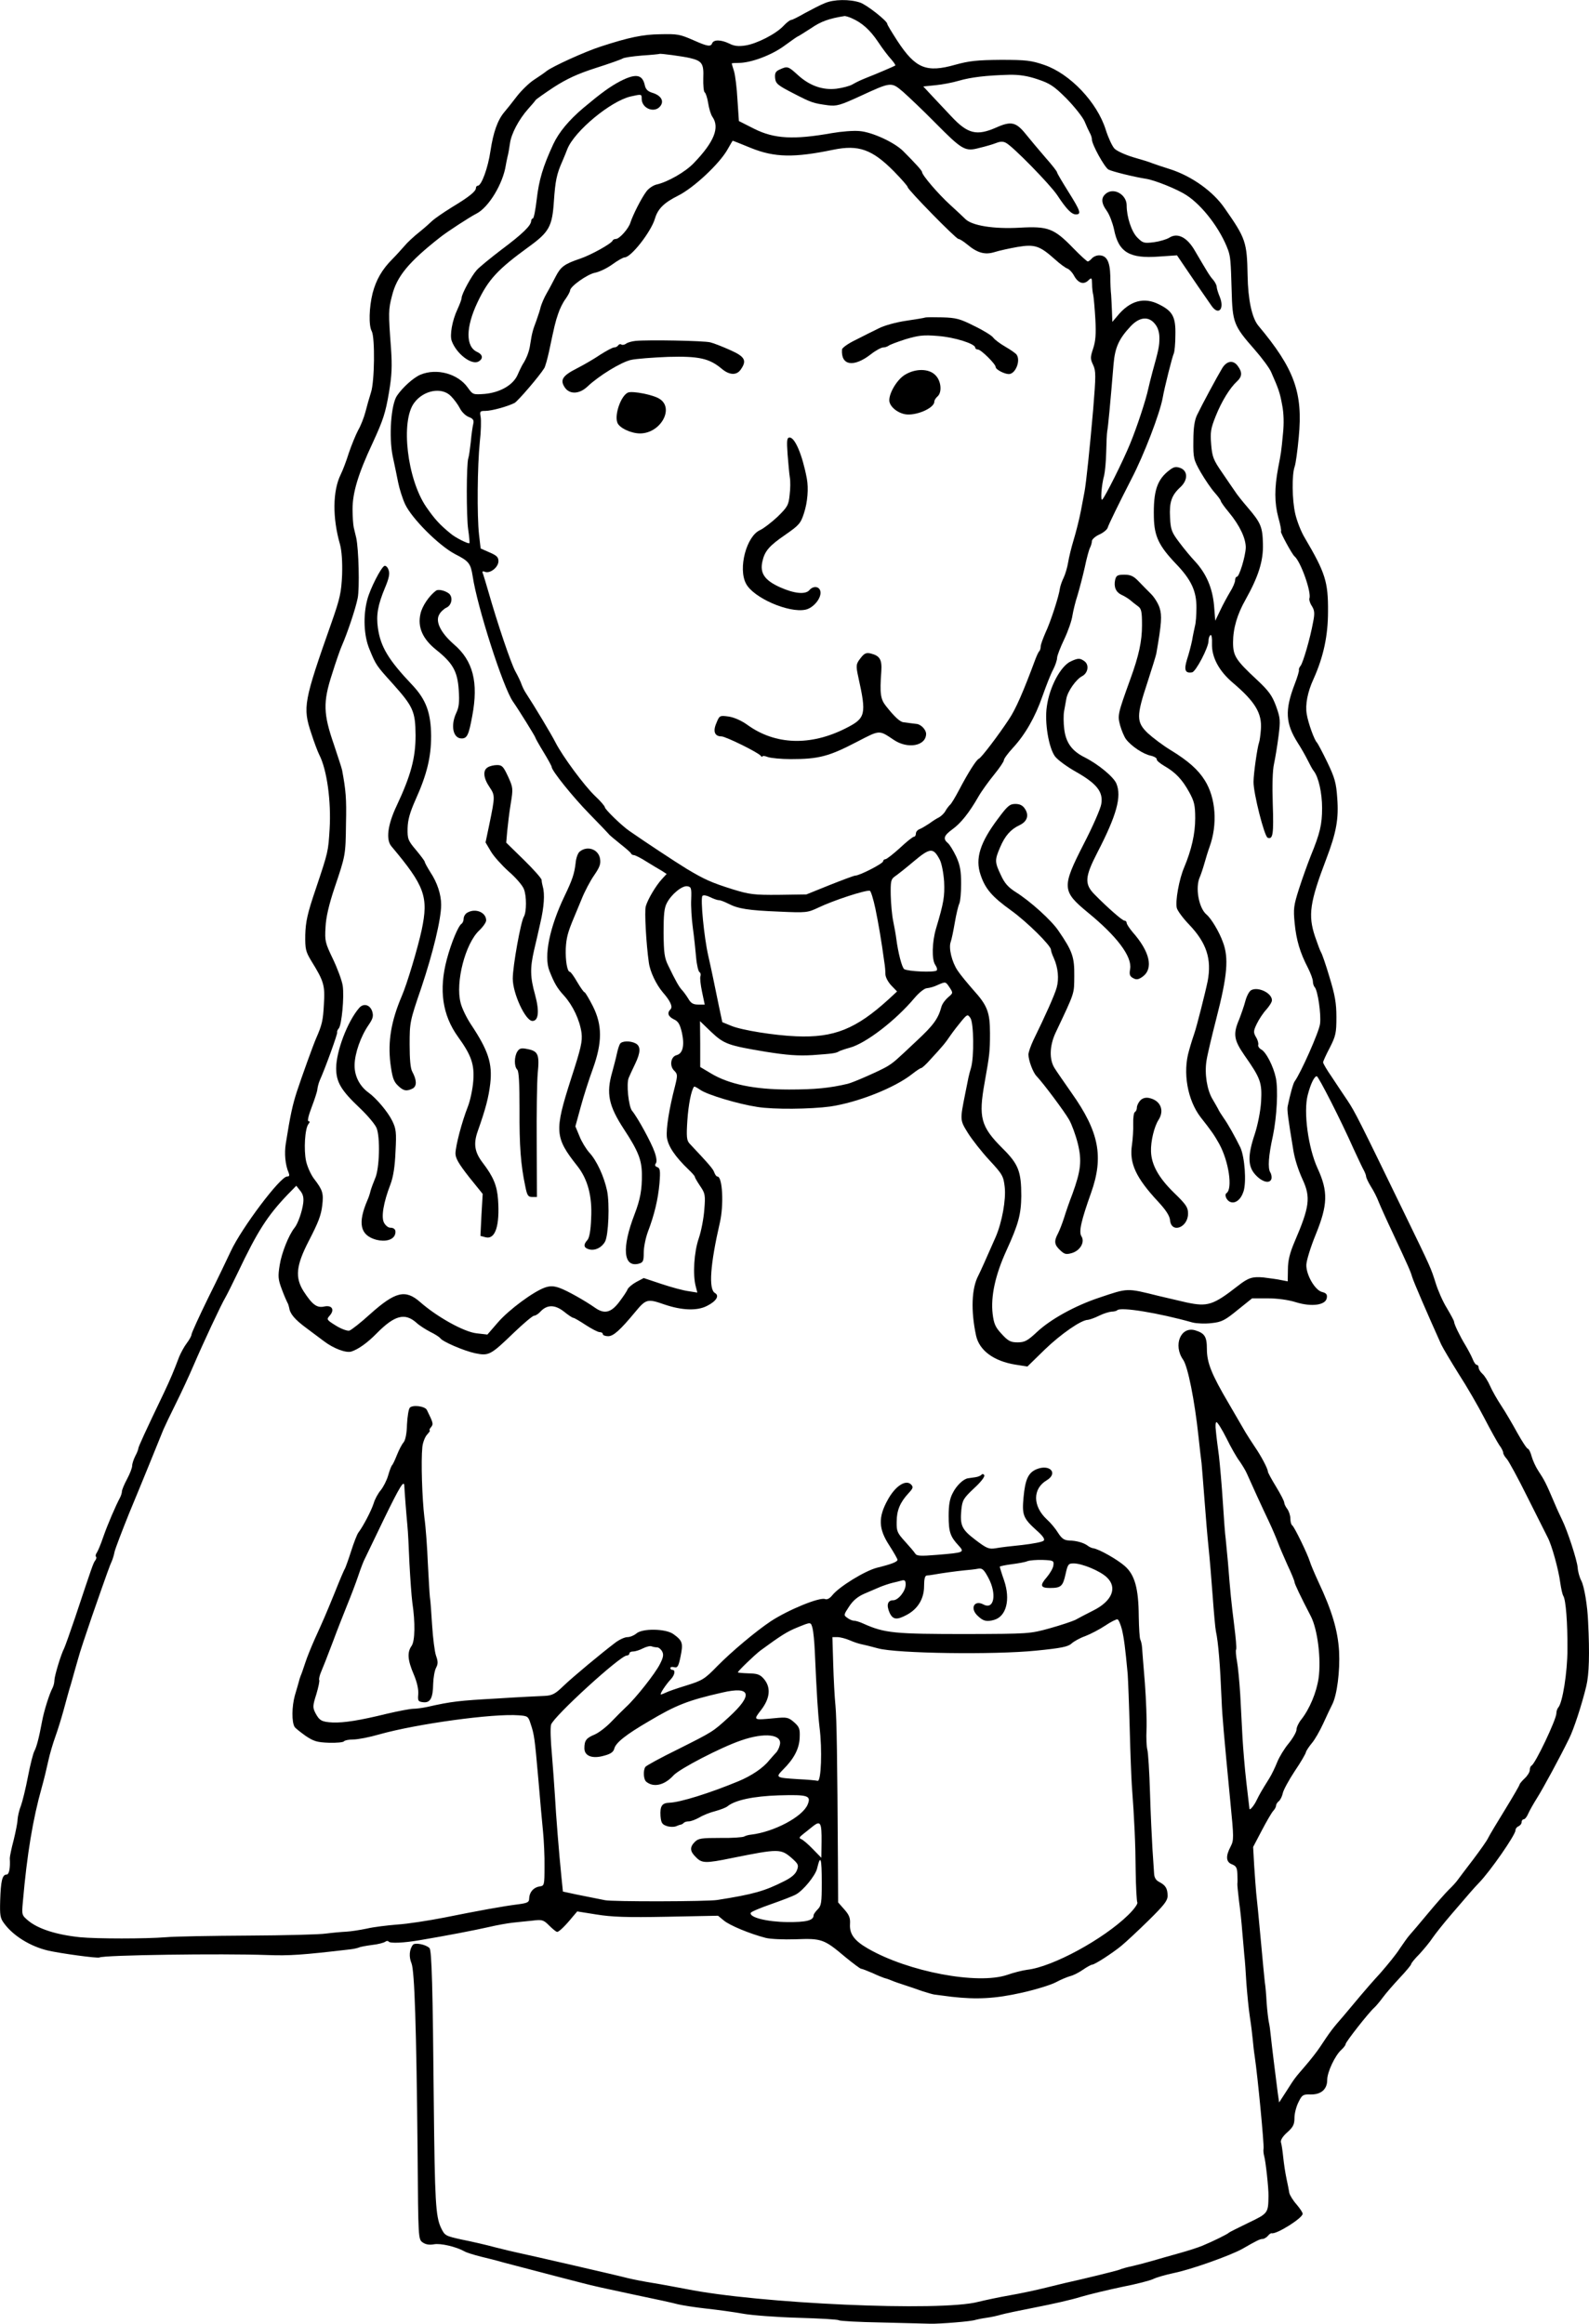 <?xml version="1.0" standalone="no"?>
<!DOCTYPE svg PUBLIC "-//W3C//DTD SVG 20010904//EN"
 "http://www.w3.org/TR/2001/REC-SVG-20010904/DTD/svg10.dtd">
<svg version="1.0" xmlns="http://www.w3.org/2000/svg"
 width="776.521pt" height="1135.122pt" viewBox="0 0 776.521 1135.122"
 preserveAspectRatio="xMidYMid meet">
<g transform="translate(-104.418,1196.732) scale(0.1,-0.1)"
fill="#000000" stroke="none">
<path d="M5075 11952 c-23 -9 -66 -32 -98 -49 -31 -18 -61 -33 -66 -33 -6 0
-23 -13 -38 -29 -37 -40 -132 -88 -187 -96 -32 -5 -54 -3 -77 9 -41 20 -78 21
-85 1 -7 -17 -24 -14 -89 15 -69 30 -78 32 -166 30 -83 -1 -151 -15 -289 -60
-75 -24 -236 -97 -265 -120 -11 -9 -39 -28 -62 -43 -23 -15 -60 -51 -82 -79
-22 -29 -50 -64 -62 -78 -33 -39 -54 -98 -68 -190 -12 -83 -44 -170 -62 -170
-5 0 -9 -5 -9 -11 0 -16 -31 -42 -119 -95 -42 -26 -83 -55 -93 -64 -9 -9 -38
-35 -64 -56 -27 -21 -60 -52 -74 -69 -14 -16 -40 -45 -58 -63 -51 -51 -80
-102 -97 -167 -17 -69 -20 -158 -4 -186 16 -31 14 -246 -4 -299 -8 -25 -20
-67 -27 -95 -7 -27 -23 -68 -36 -90 -12 -23 -32 -72 -45 -110 -12 -39 -30 -86
-40 -106 -39 -79 -41 -211 -3 -342 8 -31 12 -83 10 -147 -4 -87 -10 -115 -51
-232 -137 -388 -142 -416 -100 -542 14 -44 32 -91 39 -105 38 -73 59 -228 51
-363 -7 -111 -6 -109 -67 -291 -42 -123 -50 -162 -52 -226 -1 -70 2 -82 29
-127 62 -100 68 -120 62 -213 -4 -78 -9 -100 -38 -166 -14 -32 -69 -184 -94
-260 -21 -65 -32 -114 -54 -253 -8 -49 -3 -105 14 -144 5 -13 3 -18 -8 -18
-33 0 -222 -251 -275 -365 -15 -32 -64 -135 -110 -227 -45 -92 -82 -173 -82
-180 0 -6 -10 -25 -23 -42 -13 -17 -29 -47 -37 -66 -28 -74 -42 -107 -74 -175
-94 -196 -126 -266 -126 -274 0 -5 -7 -22 -15 -37 -8 -16 -15 -37 -15 -47 0
-10 -11 -39 -25 -65 -14 -26 -25 -53 -25 -60 0 -7 -4 -20 -9 -30 -22 -41 -61
-132 -82 -192 -12 -36 -27 -71 -32 -78 -5 -7 -7 -15 -4 -19 4 -3 2 -11 -3 -18
-10 -12 -16 -31 -99 -280 -24 -71 -48 -138 -53 -149 -16 -30 -48 -137 -48
-157 0 -11 -4 -27 -9 -37 -15 -27 -42 -113 -51 -162 -16 -86 -27 -125 -37
-145 -7 -12 -21 -68 -32 -125 -11 -58 -27 -123 -35 -145 -9 -22 -15 -52 -16
-66 0 -14 -9 -59 -19 -100 -11 -41 -19 -81 -19 -89 3 -48 -3 -80 -16 -80 -21
0 -28 -32 -31 -127 -2 -71 0 -86 19 -111 44 -61 129 -113 214 -133 60 -14 244
-39 252 -34 19 12 597 20 820 12 108 -4 169 0 408 28 18 2 36 7 41 9 5 3 33 8
62 12 30 3 59 11 66 16 6 5 14 5 16 1 6 -10 75 -7 155 7 120 20 271 49 336 64
38 9 89 18 115 21 25 3 69 7 97 10 47 6 54 4 82 -24 17 -17 34 -31 39 -31 9 0
40 30 75 73 l23 27 94 -15 c74 -12 148 -15 344 -11 l250 5 28 -23 c28 -24 127
-65 204 -85 22 -6 88 -9 147 -7 127 5 139 1 242 -86 39 -32 74 -58 78 -58 5 0
30 -10 56 -21 25 -12 51 -22 57 -24 5 -1 21 -6 35 -12 14 -6 43 -16 65 -23 22
-7 60 -20 85 -29 25 -8 52 -16 60 -17 8 -1 47 -6 85 -11 123 -14 214 -9 343
20 67 15 142 38 166 51 24 13 56 26 70 30 14 3 42 17 62 31 20 14 41 25 45 25
13 0 99 56 143 92 22 18 82 74 133 124 75 74 93 96 93 120 0 36 -10 52 -41 68
-16 8 -24 21 -25 41 -1 17 -5 71 -8 120 -3 50 -9 173 -12 275 -3 102 -9 196
-13 210 -4 14 -6 59 -4 100 2 41 -2 143 -8 225 -7 83 -13 162 -14 176 -1 14
-5 30 -8 36 -4 6 -7 58 -8 115 -1 135 -19 202 -68 245 -36 32 -126 83 -154 87
-8 1 -21 7 -28 13 -19 14 -53 24 -90 25 -24 1 -36 9 -54 37 -12 20 -37 50 -55
66 -70 65 -70 150 -1 191 58 35 15 81 -50 54 -40 -17 -55 -50 -63 -137 -8 -86
-2 -102 62 -160 33 -29 44 -45 36 -52 -5 -6 -53 -15 -105 -21 -51 -5 -110 -12
-130 -16 -32 -5 -43 -1 -98 41 -67 51 -76 70 -69 147 5 47 10 56 62 105 33 30
54 57 50 64 -3 6 -9 7 -13 3 -3 -5 -17 -11 -31 -13 -14 -2 -30 -4 -35 -5 -23
-3 -57 -36 -75 -72 -15 -28 -20 -59 -20 -112 0 -78 8 -101 48 -144 31 -34 29
-35 -103 -46 -85 -7 -101 -6 -109 7 -5 8 -28 35 -50 59 -37 41 -41 49 -40 96
0 55 17 95 58 139 23 25 24 30 12 43 -26 25 -77 -8 -114 -76 -47 -85 -45 -141
8 -222 22 -34 40 -66 40 -70 0 -10 -27 -21 -100 -39 -59 -15 -186 -93 -219
-135 -12 -15 -25 -22 -35 -18 -27 10 -179 -52 -266 -109 -73 -49 -190 -147
-261 -219 -61 -63 -73 -70 -150 -94 -46 -14 -92 -30 -101 -35 -10 -5 -21 -9
-24 -9 -8 0 23 47 48 74 20 21 24 46 8 46 -5 0 -10 4 -10 9 0 5 9 7 19 4 16
-4 21 4 31 53 13 64 10 76 -34 108 -37 28 -154 30 -183 3 -11 -9 -30 -17 -43
-17 -13 0 -39 -12 -59 -27 -66 -50 -206 -166 -254 -212 -39 -38 -54 -46 -90
-48 -23 -1 -130 -6 -237 -13 -180 -10 -219 -14 -338 -41 -23 -5 -54 -9 -68 -9
-15 0 -72 -11 -128 -24 -134 -33 -211 -45 -266 -43 -54 3 -65 9 -85 47 -13 26
-13 35 5 91 10 34 17 66 14 70 -2 4 2 23 10 41 12 29 25 61 56 143 31 83 42
109 70 180 18 44 43 109 55 145 12 36 27 75 33 85 5 11 47 98 93 193 77 158
98 193 99 160 1 -24 10 -142 15 -193 3 -27 7 -111 10 -185 4 -74 10 -160 14
-190 15 -100 13 -188 -3 -212 -23 -32 -20 -70 10 -140 16 -37 24 -74 22 -97
-3 -33 0 -36 24 -39 35 -4 48 20 49 91 1 29 7 64 14 77 10 19 10 31 0 59 -7
20 -15 86 -19 146 -4 61 -8 124 -11 140 -2 17 -6 91 -10 165 -3 74 -10 176
-17 225 -11 93 -17 273 -10 343 2 22 13 50 23 61 11 12 17 21 13 21 -3 0 -1 7
6 15 13 16 12 20 -20 85 -9 18 -68 26 -83 11 -6 -6 -12 -43 -14 -82 -1 -45 -8
-78 -17 -88 -8 -9 -22 -36 -32 -61 -10 -25 -20 -47 -24 -50 -3 -3 -12 -25 -19
-50 -7 -25 -24 -57 -36 -72 -13 -15 -29 -44 -35 -65 -12 -37 -52 -113 -75
-143 -6 -8 -22 -49 -35 -90 -13 -41 -27 -79 -30 -85 -4 -5 -26 -57 -49 -115
-47 -115 -55 -133 -99 -230 -16 -36 -37 -87 -46 -115 -9 -27 -19 -57 -23 -65
-3 -8 -7 -20 -8 -26 -2 -6 -10 -37 -20 -69 -15 -54 -16 -130 -1 -154 4 -6 28
-25 53 -43 40 -27 57 -32 115 -34 37 -1 70 2 73 7 4 5 24 9 46 9 22 0 79 11
127 25 181 51 556 103 682 93 42 -3 46 -5 57 -41 18 -53 20 -69 38 -272 8 -99
19 -215 23 -257 4 -42 8 -119 7 -170 0 -91 -1 -93 -25 -96 -29 -5 -49 -28 -50
-59 0 -18 -8 -22 -52 -28 -74 -9 -199 -32 -363 -65 -77 -15 -180 -31 -229 -34
-49 -4 -117 -12 -150 -20 -34 -7 -79 -14 -101 -15 -22 -1 -66 -5 -97 -9 -32
-5 -203 -9 -380 -10 -178 -1 -359 -4 -403 -8 -98 -8 -339 -8 -420 0 -116 12
-205 41 -253 81 -32 27 -32 28 -26 94 20 230 49 404 92 556 11 39 25 97 32
130 7 33 23 87 35 120 12 33 29 89 39 125 10 36 26 97 38 135 11 39 26 93 34
120 7 28 38 120 67 205 78 224 89 253 97 270 4 9 11 30 14 47 4 17 37 103 72
190 58 139 131 319 167 408 7 16 34 73 60 125 26 52 65 136 86 185 48 112 137
302 157 335 8 14 35 68 60 120 96 202 144 277 242 380 l44 45 19 -24 c14 -17
18 -34 15 -60 -5 -41 -26 -102 -43 -122 -28 -35 -63 -123 -72 -181 -9 -56 -8
-70 10 -118 11 -30 24 -59 27 -65 4 -5 7 -17 9 -25 4 -30 26 -57 84 -100 33
-25 72 -54 87 -65 46 -35 107 -58 133 -50 34 11 78 42 124 89 88 89 138 102
195 51 14 -13 44 -32 67 -44 23 -11 44 -25 48 -30 10 -17 115 -62 170 -74 68
-14 76 -10 189 99 48 46 93 84 100 84 7 0 21 9 30 19 33 36 71 36 115 2 21
-17 42 -31 46 -31 5 0 32 -16 61 -35 29 -19 60 -35 68 -35 9 0 16 -4 16 -10 0
-5 12 -10 26 -10 26 0 59 30 132 118 53 64 60 66 143 37 85 -29 160 -32 208
-7 46 23 62 50 39 63 -32 18 -23 140 24 344 20 87 13 225 -12 225 -5 0 -11 9
-15 19 -5 17 -25 40 -122 143 -13 15 -15 33 -10 110 5 77 19 150 33 167 2 2
15 -5 31 -16 35 -24 185 -69 278 -83 79 -13 259 -11 356 2 135 20 315 91 401
159 20 16 40 29 44 29 4 0 25 19 46 43 58 63 71 78 98 118 14 20 38 51 54 70
27 32 29 32 42 14 17 -23 19 -193 3 -245 -11 -37 -12 -44 -28 -125 -26 -130
-26 -129 13 -192 20 -32 67 -92 105 -133 64 -69 69 -78 75 -131 7 -61 -13
-172 -44 -244 -48 -109 -72 -163 -85 -189 -33 -62 -37 -172 -11 -293 16 -73
87 -125 193 -142 l58 -9 85 83 c79 76 178 145 211 145 8 1 32 9 54 20 22 11
49 19 61 20 11 0 24 3 28 7 17 17 201 -13 368 -60 20 -5 62 -7 93 -3 49 5 66
14 127 64 l71 57 76 0 c46 0 100 -7 138 -19 78 -24 146 -14 151 21 3 17 -3 24
-23 29 -34 8 -78 83 -77 132 0 20 21 88 46 149 59 145 61 210 9 323 -46 100
-70 277 -48 359 14 54 32 91 44 91 8 0 118 -215 180 -355 18 -38 38 -82 46
-97 8 -14 15 -31 15 -37 0 -6 10 -28 23 -49 13 -20 31 -55 39 -77 9 -22 39
-89 68 -150 80 -171 87 -188 95 -215 7 -24 74 -179 142 -330 9 -19 48 -84 86
-145 39 -60 95 -157 125 -215 30 -58 63 -117 73 -132 11 -14 19 -31 19 -37 0
-7 8 -20 18 -31 9 -10 55 -94 101 -187 46 -92 91 -181 99 -197 20 -38 53 -158
61 -221 4 -27 10 -56 15 -64 12 -19 21 -130 20 -261 0 -111 -24 -262 -45 -284
-5 -6 -9 -18 -9 -28 0 -30 -104 -249 -122 -256 -4 -2 -8 -12 -8 -21 0 -10 -11
-28 -25 -41 -14 -13 -25 -27 -25 -30 0 -4 -32 -59 -70 -121 -39 -63 -76 -125
-83 -139 -6 -14 -39 -60 -72 -104 -33 -43 -67 -88 -75 -99 -8 -12 -29 -35 -46
-51 -17 -17 -63 -69 -102 -116 -39 -47 -79 -94 -89 -105 -10 -11 -31 -41 -48
-66 -16 -26 -60 -80 -96 -121 -37 -40 -79 -89 -95 -108 -16 -19 -54 -64 -84
-100 -55 -63 -64 -75 -115 -152 -13 -20 -45 -61 -70 -90 -56 -65 -53 -61 -95
-127 l-35 -54 -7 49 c-12 92 -30 239 -34 279 -2 22 -6 51 -9 63 -3 13 -8 56
-11 95 -2 40 -6 86 -9 102 -2 17 -11 111 -20 210 -9 99 -19 200 -22 225 -2 25
-7 86 -10 135 l-5 90 42 80 c23 44 48 87 56 96 8 8 14 20 14 26 0 6 6 16 14
22 7 6 16 24 19 39 3 15 29 63 58 107 30 44 54 86 55 93 1 6 14 26 28 43 15
17 40 61 57 98 16 36 36 77 43 91 24 46 39 164 34 261 -6 102 -35 199 -101
339 -19 41 -38 86 -42 100 -11 36 -76 170 -86 176 -5 3 -9 18 -9 33 0 15 -7
36 -15 47 -8 10 -15 25 -15 31 0 7 -18 42 -40 78 -22 36 -40 69 -40 74 0 13
-31 73 -64 121 -17 25 -37 57 -45 70 -8 14 -45 77 -82 141 -85 144 -107 200
-107 267 0 60 -11 77 -58 91 -70 20 -108 -73 -58 -144 23 -33 56 -197 75 -375
6 -58 13 -116 15 -130 1 -14 8 -92 14 -175 6 -82 15 -188 20 -235 5 -47 14
-153 20 -236 6 -83 13 -161 16 -175 12 -54 21 -168 28 -339 3 -76 11 -165 43
-498 17 -173 17 -184 1 -215 -25 -47 -23 -76 7 -87 20 -8 25 -17 26 -47 1 -21
1 -42 0 -47 -1 -4 3 -42 8 -85 6 -42 13 -110 16 -151 4 -41 8 -93 10 -115 3
-22 7 -83 10 -135 4 -52 11 -126 17 -165 6 -38 12 -88 14 -110 2 -22 6 -60 10
-85 14 -93 46 -427 43 -448 -2 -10 0 -26 3 -37 7 -23 22 -157 21 -195 -1 -84
-2 -85 -98 -131 -49 -24 -92 -45 -95 -48 -6 -7 -77 -42 -130 -64 -19 -8 -71
-25 -115 -37 -44 -12 -102 -29 -130 -37 -27 -8 -70 -19 -95 -25 -25 -5 -54
-13 -65 -18 -15 -6 -175 -45 -270 -66 -5 -1 -46 -11 -90 -22 -44 -11 -123 -28
-175 -37 -52 -9 -122 -24 -155 -32 -183 -49 -1075 -9 -1430 63 -44 8 -116 22
-160 29 -44 7 -100 18 -124 24 -36 10 -484 113 -546 126 -11 2 -56 13 -100 24
-44 12 -118 29 -164 38 -81 18 -83 19 -102 58 -26 56 -30 130 -35 610 -5 562
-10 745 -21 756 -18 18 -71 28 -81 16 -18 -23 -20 -59 -7 -90 15 -37 24 -308
30 -935 3 -410 3 -414 25 -429 14 -10 32 -13 55 -9 31 6 106 -11 148 -34 9 -6
45 -17 80 -26 34 -8 85 -21 112 -29 172 -45 415 -109 445 -115 19 -5 110 -24
202 -44 92 -19 184 -39 205 -45 21 -5 83 -15 138 -21 55 -6 136 -17 180 -25
44 -8 165 -17 269 -20 104 -3 194 -8 199 -12 6 -4 99 -9 207 -11 107 -3 215
-5 240 -6 49 -1 201 11 222 19 7 2 31 7 53 10 22 3 54 10 70 15 17 5 93 21
170 36 77 15 176 37 220 51 44 13 136 35 203 49 68 13 136 31 151 38 15 8 61
21 103 30 84 17 274 85 332 117 73 42 88 49 100 49 7 0 19 7 26 15 6 8 15 14
18 13 23 -7 152 74 152 95 0 7 -14 27 -30 46 -17 19 -32 44 -35 55 -2 12 -8
44 -14 71 -6 28 -13 75 -16 105 -3 30 -8 63 -11 72 -3 10 8 29 31 49 29 26 35
39 35 71 0 21 9 56 20 77 17 35 22 38 59 37 51 -1 81 25 81 71 0 38 38 119 69
147 12 11 21 23 21 28 0 10 112 153 140 178 9 8 28 31 42 50 14 19 51 62 82
95 31 33 56 63 56 67 0 5 18 27 41 50 22 24 51 59 64 79 13 19 54 71 92 115
37 43 79 92 93 108 14 16 32 36 41 45 55 56 179 235 179 257 0 8 7 17 15 20 8
4 15 12 15 20 0 8 5 14 10 14 6 0 16 12 22 27 7 16 27 51 44 78 29 46 111 197
156 289 23 46 62 165 84 256 14 58 17 158 9 315 -3 79 -19 173 -33 200 -9 17
-17 46 -18 65 -3 36 -50 181 -77 235 -8 17 -23 48 -32 70 -49 115 -52 119 -85
170 -11 17 -25 47 -31 68 -5 20 -14 37 -18 37 -5 0 -28 35 -52 78 -23 42 -58
102 -78 132 -20 30 -45 74 -55 97 -10 23 -27 50 -37 59 -11 10 -19 23 -19 31
0 7 -4 13 -9 13 -5 0 -14 12 -20 28 -6 15 -22 45 -35 67 -28 46 -56 104 -56
116 0 4 -16 34 -35 66 -20 32 -44 87 -55 123 -24 75 -20 67 -157 349 -215 443
-237 487 -273 541 -20 30 -56 83 -78 117 -23 33 -42 65 -42 71 0 5 15 38 33
72 29 57 32 72 32 149 0 69 -7 107 -34 196 -18 61 -37 115 -41 120 -4 6 -17
41 -30 79 -34 103 -25 166 55 376 50 131 62 198 54 300 -5 73 -12 98 -49 175
-24 50 -47 92 -50 95 -12 10 -43 95 -50 139 -8 46 4 108 33 171 49 109 71 212
71 330 1 145 -13 189 -113 359 -18 29 -39 83 -47 118 -16 69 -17 192 -3 231 5
13 14 78 20 144 21 217 -21 334 -198 545 -31 38 -50 127 -52 245 -3 163 -9
181 -112 328 -56 82 -160 156 -264 190 -39 12 -79 26 -90 30 -11 5 -53 18 -92
29 -40 12 -82 31 -93 43 -11 12 -30 53 -42 91 -42 135 -175 274 -300 317 -64
22 -89 25 -213 25 -116 -1 -154 -5 -223 -24 -141 -40 -194 -18 -282 116 -27
42 -50 79 -50 84 0 14 -100 93 -133 104 -51 17 -128 16 -172 -3z m132 -74 c50
-22 89 -57 128 -115 21 -32 50 -70 64 -85 13 -15 23 -29 20 -31 -4 -3 -102
-45 -134 -57 -37 -15 -50 -21 -75 -35 -13 -8 -48 -17 -78 -21 -67 -8 -131 14
-189 67 -47 43 -51 44 -88 27 -21 -9 -25 -18 -23 -42 3 -27 12 -35 88 -74 89
-46 97 -49 171 -59 42 -5 59 0 155 44 154 71 153 71 211 22 26 -23 97 -90 156
-150 135 -136 147 -143 218 -124 30 7 67 18 82 24 20 8 34 8 48 0 34 -18 213
-201 249 -254 46 -70 71 -95 92 -95 28 0 22 17 -37 111 -30 48 -55 90 -55 94
0 5 -26 38 -58 74 -31 36 -74 87 -94 112 -48 60 -72 66 -144 34 -97 -43 -141
-32 -222 55 -13 14 -49 52 -80 85 l-56 60 59 6 c33 3 85 13 115 22 59 17 133
26 245 29 50 1 90 -5 140 -22 60 -20 80 -33 141 -94 38 -39 78 -89 88 -111 9
-22 21 -48 26 -57 6 -10 10 -24 10 -31 0 -26 62 -137 81 -148 20 -10 125 -36
183 -45 42 -6 154 -51 198 -80 79 -51 167 -167 204 -269 11 -32 13 -52 17
-195 4 -159 10 -174 112 -290 36 -41 73 -91 81 -110 38 -86 43 -102 54 -162 8
-39 9 -91 4 -138 -9 -94 -9 -92 -24 -170 -18 -97 -18 -168 1 -240 10 -35 16
-67 13 -69 -4 -4 54 -111 66 -121 31 -26 84 -177 73 -206 -2 -7 3 -24 12 -37
13 -21 15 -35 6 -79 -14 -78 -49 -198 -61 -213 -6 -7 -10 -17 -8 -21 1 -5 -8
-36 -21 -69 -49 -128 -45 -192 16 -288 15 -23 36 -60 47 -82 11 -22 24 -47 31
-55 23 -30 40 -107 40 -180 0 -80 -10 -123 -56 -235 -15 -38 -41 -110 -57
-160 -26 -82 -28 -97 -21 -168 8 -82 26 -143 65 -218 13 -26 24 -55 24 -66 0
-10 4 -23 9 -28 15 -17 32 -132 26 -179 -4 -38 -95 -242 -124 -281 -7 -9 -22
-63 -34 -121 -4 -17 1 -56 28 -219 7 -41 23 -92 45 -140 40 -87 34 -133 -40
-305 -23 -54 -32 -91 -32 -133 l-1 -59 -31 6 c-17 4 -56 9 -87 13 -54 5 -74
-1 -124 -40 -123 -96 -149 -104 -253 -82 -42 10 -104 24 -137 32 -157 39 -147
39 -290 -9 -117 -39 -237 -105 -304 -168 -46 -43 -60 -50 -94 -50 -34 0 -46 6
-78 41 -31 33 -38 50 -44 98 -10 86 13 191 68 311 58 127 71 175 72 265 0 120
-14 156 -92 233 -106 106 -118 150 -87 322 24 135 26 150 26 240 0 103 -13
136 -82 212 -28 32 -63 74 -76 94 -28 41 -45 110 -34 140 4 10 13 53 20 94 7
41 17 83 22 93 5 10 9 54 9 97 0 63 -5 91 -24 133 -14 29 -32 59 -41 66 -25
21 -19 37 22 67 41 29 83 82 127 159 16 28 51 76 77 108 26 32 48 64 48 71 0
7 20 34 44 60 60 65 109 150 145 254 17 48 39 105 51 127 11 21 20 48 20 59 0
10 16 51 35 91 19 40 37 92 40 116 4 24 15 69 25 99 9 30 25 91 35 135 9 44
21 88 26 97 5 10 9 24 9 32 0 8 16 23 36 32 20 9 38 24 41 33 4 15 57 123 117
240 60 115 138 318 152 395 8 47 47 202 54 216 4 8 8 49 8 91 2 88 -13 116
-79 149 -74 38 -144 19 -206 -58 l-23 -27 -2 53 c-1 28 -3 64 -4 80 -2 15 -4
56 -4 92 -2 71 -18 100 -55 100 -13 0 -28 -7 -35 -15 -7 -8 -16 -15 -20 -15
-4 0 -36 29 -71 65 -94 97 -123 108 -263 100 -126 -7 -231 10 -264 42 -10 10
-44 42 -76 71 -57 52 -136 144 -136 159 0 7 -37 47 -93 103 -44 43 -151 92
-212 97 -29 3 -90 -2 -136 -10 -186 -33 -281 -28 -379 21 l-75 38 -7 104 c-3
58 -11 121 -17 140 -6 19 -11 36 -11 37 0 2 15 3 34 3 60 0 162 38 225 85 34
25 63 45 65 45 2 0 30 18 63 39 49 34 89 48 165 60 4 0 20 -4 35 -11z m-792
-194 c60 -14 69 -27 66 -98 -1 -35 2 -67 7 -70 5 -3 13 -27 17 -53 4 -26 13
-56 21 -67 36 -52 8 -122 -90 -224 -41 -44 -129 -94 -183 -106 -17 -4 -39 -19
-50 -34 -25 -33 -67 -117 -78 -152 -9 -30 -54 -80 -71 -80 -7 0 -14 -3 -16 -8
-6 -15 -105 -70 -158 -88 -77 -26 -95 -39 -120 -87 -12 -23 -31 -60 -44 -82
-13 -22 -25 -52 -29 -65 -3 -14 -13 -45 -22 -70 -17 -45 -21 -58 -30 -116 -4
-32 -18 -68 -35 -94 -5 -8 -17 -32 -26 -53 -22 -51 -86 -87 -161 -94 -57 -4
-58 -4 -83 31 -48 68 -152 96 -231 63 -34 -14 -88 -63 -115 -103 -29 -43 -40
-199 -21 -294 9 -41 21 -100 27 -130 6 -30 21 -78 34 -106 33 -70 164 -201
243 -243 69 -35 77 -46 87 -108 22 -149 149 -545 197 -613 32 -46 109 -171
109 -175 0 -3 18 -35 40 -71 22 -36 40 -69 40 -73 0 -18 102 -145 183 -228 50
-51 93 -96 96 -100 3 -5 29 -26 56 -48 28 -22 52 -43 53 -47 2 -5 9 -8 14 -8
6 0 34 -14 62 -32 28 -17 62 -38 75 -45 l23 -15 -24 -26 c-29 -32 -68 -97 -78
-132 -7 -23 2 -185 15 -275 6 -45 36 -107 68 -145 37 -42 50 -71 38 -83 -18
-18 -12 -35 16 -49 22 -10 30 -24 40 -67 13 -61 4 -100 -26 -108 -29 -7 -36
-52 -13 -75 18 -18 18 -23 5 -76 -29 -111 -44 -208 -40 -249 5 -44 40 -96 107
-160 16 -15 30 -31 30 -35 0 -4 12 -24 26 -45 24 -35 26 -44 20 -115 -3 -42
-15 -105 -27 -140 -23 -66 -30 -177 -15 -234 l8 -31 -44 7 c-24 3 -83 19 -131
35 l-87 29 -36 -19 c-20 -11 -39 -27 -43 -36 -3 -9 -22 -37 -41 -62 -40 -53
-73 -60 -118 -28 -50 35 -137 84 -174 97 -29 10 -45 10 -70 2 -57 -20 -176
-108 -230 -170 l-52 -60 -53 6 c-62 7 -193 80 -276 153 -72 63 -121 51 -245
-60 -45 -41 -91 -77 -101 -80 -10 -2 -39 8 -66 25 -45 28 -46 30 -30 48 26 29
12 53 -26 45 -36 -8 -58 8 -101 74 -43 68 -37 126 25 246 48 93 60 125 66 174
7 60 2 75 -41 131 -15 20 -32 58 -38 85 -12 55 -6 161 12 182 7 9 7 13 0 13
-7 0 0 29 15 68 14 37 27 76 28 87 1 11 6 31 12 45 27 60 87 226 85 234 -2 4
2 14 8 20 14 18 27 153 19 208 -4 26 -26 85 -48 131 -38 79 -40 88 -36 155 2
48 17 111 43 189 55 163 55 161 57 318 3 122 -1 163 -19 260 -2 11 -21 67 -40
125 -52 150 -54 207 -9 345 19 61 41 124 49 141 25 57 66 178 76 229 10 48 5
241 -7 295 -3 14 -9 36 -12 50 -3 14 -6 54 -6 90 0 80 27 172 99 325 51 111
62 145 79 245 14 83 16 128 10 215 -13 174 -13 190 5 258 23 94 81 164 235
285 34 27 146 100 178 116 60 31 129 146 143 236 1 8 5 26 8 40 4 14 9 43 12
65 6 48 43 118 89 170 19 21 36 41 37 44 2 3 41 31 88 62 64 41 115 65 205 94
66 21 125 42 131 46 6 5 48 11 95 15 46 3 85 7 86 8 3 3 114 -12 148 -20z
m300 -440 c114 -46 210 -48 402 -8 123 25 189 2 296 -106 37 -38 67 -72 67
-77 0 -12 236 -253 248 -253 6 0 25 -12 43 -27 49 -41 86 -52 134 -37 22 7 72
18 112 25 84 14 108 6 183 -61 24 -22 52 -42 61 -45 8 -3 22 -17 30 -31 20
-39 47 -49 70 -28 18 17 19 16 20 -17 0 -19 3 -43 6 -54 2 -11 7 -64 10 -117
4 -74 1 -108 -11 -144 -14 -42 -14 -50 0 -79 14 -30 14 -51 0 -222 -16 -183
-34 -356 -42 -398 -2 -11 -10 -54 -18 -95 -8 -41 -24 -104 -35 -140 -11 -36
-23 -85 -27 -110 -4 -25 -14 -58 -22 -75 -8 -16 -16 -39 -18 -51 -4 -36 -46
-166 -71 -218 -12 -28 -23 -57 -23 -66 0 -9 -3 -20 -7 -24 -4 -3 -12 -21 -19
-39 -59 -159 -96 -244 -129 -293 -52 -79 -135 -188 -147 -193 -12 -4 -53 -69
-96 -151 -19 -36 -39 -70 -46 -75 -6 -6 -16 -19 -22 -30 -6 -11 -20 -24 -30
-30 -11 -5 -33 -19 -49 -31 -17 -11 -38 -24 -47 -27 -10 -4 -18 -13 -18 -22 0
-8 -4 -15 -9 -15 -6 0 -37 -25 -69 -55 -33 -30 -65 -55 -71 -55 -6 0 -11 -5
-11 -10 0 -11 -115 -70 -136 -70 -6 0 -62 -21 -125 -46 l-114 -46 -135 -2
c-121 -1 -144 2 -225 27 -105 33 -138 48 -225 100 -57 35 -204 132 -280 185
-38 26 -120 106 -120 116 0 5 -21 30 -48 55 -54 52 -158 193 -193 261 -19 38
-103 178 -147 245 -7 11 -15 28 -19 39 -3 10 -17 40 -31 65 -22 42 -85 227
-132 391 -10 36 -22 73 -25 83 -6 13 -3 16 9 11 25 -10 66 22 66 52 0 20 -9
28 -44 43 l-43 19 -8 69 c-10 91 -8 336 4 452 6 51 7 106 4 122 -5 27 -3 29
23 29 31 0 110 22 143 39 17 10 122 132 145 170 5 8 15 44 23 80 27 128 31
146 45 186 7 22 23 55 36 72 12 17 22 36 22 41 0 20 85 80 122 87 21 4 59 22
85 41 26 19 53 34 60 34 31 0 129 125 148 190 14 47 44 77 112 111 77 38 204
157 243 227 13 23 24 42 25 42 1 0 41 -16 90 -36z m1974 -860 c14 -17 21 -41
21 -68 0 -40 -4 -58 -34 -166 -8 -30 -17 -66 -20 -80 -12 -57 -56 -190 -89
-270 -36 -88 -122 -259 -136 -273 -10 -10 -4 72 9 118 4 17 9 67 10 113 1 46
3 92 5 103 4 18 15 135 31 328 7 81 26 123 83 184 44 47 89 51 120 11z m-3441
-352 c15 -15 35 -42 44 -60 9 -18 29 -37 44 -42 20 -8 25 -15 21 -33 -3 -12
-9 -51 -12 -87 -4 -36 -9 -72 -12 -80 -10 -28 -10 -285 -1 -348 5 -35 8 -65 6
-68 -5 -5 -69 27 -92 47 -54 44 -78 71 -119 130 -93 136 -126 418 -59 508 46
63 136 79 180 33z m2389 -2265 c9 -18 18 -64 21 -107 3 -71 -1 -100 -40 -230
-19 -65 -21 -149 -4 -175 9 -13 12 -26 7 -29 -16 -10 -140 -4 -158 7 -11 7
-30 80 -39 150 -2 17 -9 56 -15 85 -6 29 -11 86 -12 127 -1 66 1 77 19 90 12
8 54 41 93 74 81 68 96 69 128 8z m-1215 -192 c-2 -33 2 -96 8 -140 6 -44 13
-109 16 -145 3 -36 11 -68 16 -71 6 -4 8 -13 5 -21 -3 -8 1 -43 8 -76 l13 -62
-32 0 c-25 0 -36 7 -49 30 -10 16 -24 35 -31 42 -13 14 -30 43 -66 118 -19 38
-22 63 -23 160 0 89 3 122 16 146 22 43 75 86 100 82 19 -3 21 -9 19 -63z
m900 -46 c15 -73 29 -153 44 -264 3 -16 5 -42 5 -56 0 -15 13 -39 29 -56 l28
-29 -41 -38 c-159 -145 -267 -189 -452 -181 -105 4 -267 30 -317 51 l-44 18
-17 80 c-23 112 -35 171 -52 246 -20 88 -39 280 -28 291 5 5 21 2 37 -6 16 -8
35 -15 43 -15 8 0 28 -8 46 -17 48 -25 98 -33 249 -39 132 -6 139 -5 190 19
75 36 231 87 253 83 5 -2 17 -40 27 -87z m363 -386 c17 -26 17 -27 -7 -47 -14
-12 -29 -32 -33 -46 -16 -59 -38 -90 -122 -168 -102 -96 -109 -103 -143 -124
-31 -19 -164 -78 -193 -85 -88 -21 -161 -28 -287 -28 -170 0 -294 26 -382 79
l-52 31 0 112 -1 112 55 -53 c63 -59 82 -66 269 -97 101 -16 155 -20 225 -16
98 7 116 9 131 19 6 3 29 11 51 17 79 21 225 133 318 244 23 27 49 47 60 47
12 1 35 7 51 15 41 18 40 18 60 -12z m1353 -2202 c21 -43 50 -94 64 -112 13
-19 29 -45 35 -59 21 -48 75 -166 108 -235 18 -38 38 -86 45 -105 7 -19 28
-68 46 -108 19 -40 34 -77 34 -82 0 -9 30 -72 81 -170 32 -64 50 -206 37 -300
-10 -70 -44 -151 -85 -203 -13 -16 -23 -38 -23 -49 0 -11 -17 -41 -38 -67 -21
-25 -46 -66 -56 -91 -10 -25 -27 -61 -39 -80 -40 -64 -46 -75 -62 -107 -12
-26 -35 -53 -35 -41 0 2 -7 59 -15 128 -8 69 -16 168 -19 220 -3 52 -8 147
-11 210 -4 63 -11 136 -16 163 -5 27 -7 53 -4 57 3 5 -2 59 -10 122 -14 113
-18 151 -30 303 -4 44 -9 96 -11 115 -3 19 -9 100 -14 180 -5 80 -14 181 -19
225 -6 44 -13 99 -15 123 -3 23 -2 42 3 42 5 0 27 -35 49 -79z m-846 -620 c-1
-13 -16 -39 -32 -58 -35 -40 -32 -53 15 -53 54 0 63 8 76 66 11 50 14 54 40
54 41 0 130 -37 162 -68 53 -50 26 -116 -66 -162 -34 -17 -74 -38 -88 -46 -15
-7 -71 -26 -125 -41 -97 -27 -104 -27 -404 -28 -356 0 -402 4 -507 51 -17 8
-37 14 -45 14 -8 0 -23 6 -33 14 -19 13 -18 15 9 56 19 29 42 48 74 62 26 11
61 26 77 33 17 7 44 16 60 20 17 4 38 9 48 12 13 3 17 -2 17 -20 0 -32 -36
-77 -61 -77 -27 0 -34 -23 -18 -60 16 -35 35 -38 85 -11 54 29 84 79 84 140 0
34 4 51 13 52 6 0 21 2 32 4 44 8 112 17 151 21 23 2 53 5 67 8 21 4 29 -3 51
-44 42 -78 29 -158 -23 -131 -46 25 -69 -19 -28 -56 26 -25 43 -29 79 -19 60
17 81 99 49 193 -12 34 -21 64 -21 67 0 2 26 8 58 12 31 4 66 10 77 15 11 4
45 7 75 6 52 -2 55 -4 52 -26z m335 -314 c10 -43 16 -88 28 -217 2 -30 7 -152
10 -270 3 -118 8 -240 10 -270 13 -174 18 -291 19 -420 1 -80 5 -150 8 -156 4
-6 -16 -34 -45 -62 -121 -118 -369 -253 -493 -267 -23 -3 -67 -14 -98 -25
-144 -49 -484 15 -681 129 -66 38 -90 71 -87 119 2 30 -4 45 -28 72 l-30 34
-1 200 c-3 505 -6 696 -12 761 -4 39 -9 130 -11 203 l-4 132 24 0 c14 0 41 -7
62 -16 20 -9 46 -17 57 -19 11 -2 47 -11 80 -20 90 -25 567 -32 773 -11 122
12 156 19 173 35 11 10 41 27 67 36 26 10 70 33 97 51 28 19 55 32 60 31 6 -2
15 -24 22 -50z m-1512 6 c4 -16 9 -66 11 -113 9 -204 15 -300 23 -370 14 -109
8 -266 -9 -262 -8 2 -50 6 -94 8 -111 7 -113 8 -76 46 54 53 80 103 82 156 2
43 -1 53 -27 76 -28 24 -35 26 -95 20 -107 -10 -106 -11 -65 42 43 57 47 109
12 150 -19 22 -32 26 -75 27 -29 1 -52 3 -52 5 0 6 83 86 111 107 101 74 130
92 179 112 69 28 66 28 75 -4z m-760 -93 c8 0 19 -9 25 -20 8 -15 6 -29 -11
-62 -23 -46 -118 -166 -165 -209 -16 -15 -49 -48 -74 -74 -25 -26 -61 -53 -80
-61 -41 -17 -50 -29 -50 -67 0 -38 39 -53 97 -36 31 8 45 18 49 34 7 29 56 68
169 134 133 79 191 102 358 140 141 33 153 -10 34 -119 -80 -73 -77 -71 -250
-158 -84 -41 -155 -80 -159 -86 -12 -18 -9 -63 5 -73 36 -29 89 -16 132 31 28
32 233 138 330 171 117 41 204 30 190 -22 -3 -14 -12 -32 -20 -39 -7 -8 -22
-24 -32 -36 -29 -37 -87 -76 -150 -102 -140 -58 -284 -103 -337 -105 -37 -1
-47 -16 -44 -65 3 -33 7 -41 31 -49 15 -5 35 -5 45 -1 9 4 20 8 24 8 3 1 10 4
14 9 4 4 15 7 25 7 10 0 33 9 51 19 18 11 53 25 78 31 25 7 52 17 60 24 37 30
127 49 250 53 143 4 159 -1 141 -45 -25 -60 -165 -134 -277 -147 -11 -1 -26
-5 -33 -9 -6 -4 -59 -8 -117 -7 -91 0 -107 -2 -124 -19 -26 -26 -25 -46 5 -75
29 -30 46 -31 177 -4 229 46 238 46 293 -2 30 -27 33 -33 24 -57 -7 -19 -26
-36 -62 -54 -97 -49 -150 -64 -327 -92 -47 -8 -518 -9 -550 -1 -14 3 -36 7
-50 10 -14 3 -54 11 -90 18 l-65 14 -7 69 c-12 118 -27 305 -32 399 -3 50 -10
142 -15 205 -6 63 -8 127 -4 142 11 39 338 338 370 338 7 0 13 5 13 10 0 6 8
10 19 10 10 0 32 7 47 15 16 8 35 13 42 10 8 -3 20 -5 27 -5z m804 -951 l-1
-77 -42 43 c-22 23 -48 45 -56 48 -12 5 -11 9 8 24 13 10 35 28 50 40 36 28
42 16 41 -78z m1 -199 c0 -97 -2 -112 -20 -130 -11 -11 -20 -24 -20 -29 0 -25
-35 -34 -129 -33 -99 1 -186 23 -178 45 1 5 46 24 98 42 51 18 107 39 123 48
36 20 94 91 103 126 17 72 23 53 23 -69z"/>
<path d="M6452 11024 c-28 -20 -28 -47 1 -87 13 -18 28 -58 35 -89 22 -113 75
-145 220 -134 l88 6 42 -62 c39 -58 88 -129 127 -185 34 -49 64 -15 40 44 -8
19 -15 42 -15 49 0 8 -8 23 -17 34 -18 20 -27 36 -90 143 -38 66 -85 89 -125
63 -13 -8 -46 -18 -75 -22 -49 -6 -54 -4 -81 23 -28 28 -52 100 -52 157 0 51
-59 87 -98 60z"/>
<path d="M7016 10167 c-23 -38 -98 -177 -122 -227 -12 -25 -18 -62 -18 -125
-1 -86 1 -93 36 -155 21 -36 51 -80 68 -99 16 -18 30 -37 30 -41 0 -4 18 -30
40 -56 53 -64 83 -128 82 -173 -2 -44 -32 -141 -43 -141 -5 0 -9 -8 -9 -17 0
-10 -11 -36 -25 -58 -13 -22 -35 -62 -48 -90 l-24 -50 -6 75 c-8 86 -38 155
-92 214 -20 21 -55 63 -78 94 -37 49 -42 61 -45 122 -4 74 7 108 52 149 36 34
35 78 -1 92 -22 8 -32 6 -52 -9 -62 -46 -81 -102 -78 -232 2 -93 25 -140 108
-227 75 -78 101 -134 100 -216 0 -34 -3 -73 -7 -87 -3 -14 -10 -45 -14 -70 -5
-25 -16 -67 -25 -94 -16 -52 -9 -69 25 -63 18 3 80 121 80 153 0 13 4 25 10
29 5 3 8 -14 7 -42 -2 -66 34 -134 103 -192 108 -92 142 -148 136 -227 -2 -27
-6 -56 -9 -64 -8 -21 -27 -152 -27 -192 -1 -54 53 -267 69 -273 26 -10 30 18
25 165 -3 88 -1 165 6 195 6 28 16 88 22 135 10 79 9 89 -12 148 -19 51 -35
74 -94 129 -103 96 -116 116 -116 182 0 68 20 137 61 209 63 113 87 188 85
271 -2 85 -10 104 -76 181 -25 29 -52 63 -60 76 -8 12 -37 53 -63 92 -43 62
-49 77 -54 138 -5 60 -2 78 22 138 29 73 70 139 104 170 25 23 27 44 5 74 -22
32 -55 28 -78 -11z"/>
<path d="M6494 9136 c-8 -35 3 -61 30 -74 14 -6 33 -18 43 -26 10 -9 27 -22
38 -30 17 -12 20 -26 20 -93 0 -77 -15 -148 -57 -263 -62 -172 -63 -177 -50
-226 7 -25 20 -56 29 -68 26 -34 83 -72 120 -80 18 -4 31 -12 30 -18 -1 -6 16
-20 38 -33 54 -31 87 -66 121 -128 24 -44 29 -63 29 -127 0 -75 -18 -154 -54
-240 -25 -58 -44 -166 -36 -198 3 -13 30 -50 60 -81 86 -90 111 -169 91 -276
-11 -54 -54 -224 -65 -255 -5 -14 -17 -51 -26 -84 -32 -107 -8 -243 57 -327
52 -66 66 -86 90 -129 47 -85 67 -220 36 -241 -12 -8 0 -36 18 -43 25 -10 52
11 65 51 15 46 6 167 -15 214 -27 55 -60 114 -82 145 -11 16 -24 36 -27 44 -4
8 -17 30 -28 49 -26 44 -39 122 -29 186 4 28 26 120 48 206 54 209 62 297 32
375 -18 50 -57 115 -80 134 -38 32 -56 133 -32 184 5 12 15 41 22 66 7 25 18
61 25 80 40 110 31 239 -23 325 -33 53 -82 96 -167 148 -38 23 -88 61 -112 83
-56 54 -56 83 -2 246 22 68 42 132 44 143 26 149 28 185 16 223 -7 22 -26 52
-42 68 -16 16 -44 44 -61 62 -24 25 -39 32 -69 32 -33 0 -40 -4 -45 -24z"/>
<path d="M6278 8737 c-50 -22 -105 -125 -118 -220 -12 -78 9 -203 40 -245 13
-17 59 -51 104 -76 100 -57 132 -97 122 -156 -3 -22 -42 -111 -86 -196 -108
-211 -106 -230 20 -334 142 -116 217 -215 207 -276 -5 -27 -2 -36 15 -45 16
-9 26 -7 47 8 53 40 34 122 -50 217 -16 19 -29 39 -29 45 0 6 -5 11 -11 11
-10 0 -82 63 -146 128 -50 51 -48 85 15 207 93 180 118 271 92 334 -13 33 -90
96 -156 129 -62 31 -91 72 -99 137 -4 30 -4 70 -1 87 3 18 8 46 11 61 6 37 48
96 77 111 29 15 36 55 12 73 -22 16 -31 16 -66 0z"/>
<path d="M5922 7969 c-89 -118 -113 -196 -86 -275 23 -69 56 -107 149 -174 78
-56 195 -172 195 -192 0 -6 6 -24 14 -41 21 -47 26 -101 14 -144 -9 -34 -56
-139 -114 -257 -13 -28 -24 -59 -24 -70 0 -28 22 -88 40 -106 34 -36 137 -174
159 -213 13 -23 32 -75 42 -115 21 -85 15 -134 -26 -247 -15 -38 -33 -91 -41
-117 -8 -25 -21 -59 -29 -75 -21 -39 -19 -56 10 -83 21 -20 29 -22 57 -14 41
12 65 54 47 82 -14 22 -1 77 47 212 63 177 39 299 -95 488 -36 52 -74 106 -83
121 -27 42 -25 109 4 172 97 205 91 189 92 279 1 92 -9 121 -77 220 -34 51
-138 145 -210 190 -36 23 -54 43 -72 83 -30 63 -30 73 -4 134 24 57 52 89 95
109 38 18 48 48 27 80 -11 17 -25 24 -47 24 -27 0 -38 -9 -84 -71z"/>
<path d="M7158 7130 c-10 -6 -22 -30 -28 -53 -6 -23 -20 -63 -30 -89 -31 -72
-26 -101 25 -175 80 -114 87 -134 82 -227 -3 -47 -16 -113 -31 -159 -35 -104
-34 -157 2 -197 32 -36 70 -47 79 -23 3 9 1 23 -5 33 -13 21 -9 81 13 180 19
93 26 225 14 282 -12 57 -48 127 -72 139 -10 6 -16 16 -14 22 2 7 -2 24 -11
38 -13 23 -13 30 4 65 10 21 31 53 46 69 15 17 28 37 28 46 0 36 -69 68 -102
49z"/>
<path d="M6616 6591 c-9 -10 -16 -25 -16 -34 0 -9 -4 -19 -10 -22 -5 -3 -9
-29 -8 -58 1 -29 -2 -74 -6 -102 -14 -90 19 -161 128 -278 38 -41 56 -69 58
-90 6 -67 88 -37 88 32 0 30 -9 44 -68 101 -75 73 -111 137 -113 202 -2 50 16
123 37 155 30 47 9 96 -48 107 -17 3 -32 -2 -42 -13z"/>
<path d="M4074 11570 c-49 -26 -92 -57 -179 -130 -70 -59 -120 -119 -147 -177
-51 -110 -70 -175 -81 -270 -6 -51 -14 -93 -19 -93 -4 0 -8 -6 -8 -12 -1 -23
-42 -63 -145 -140 -55 -42 -110 -87 -121 -100 -25 -27 -74 -117 -74 -136 0 -7
-9 -31 -20 -55 -26 -55 -39 -128 -28 -156 23 -62 96 -118 130 -100 25 14 22
34 -6 47 -57 26 -56 120 1 241 54 114 99 162 253 274 98 71 113 99 121 221 7
100 13 132 42 197 8 19 19 45 24 59 36 88 211 233 309 256 54 12 54 12 54 -11
0 -50 68 -74 94 -32 15 24 -2 49 -42 61 -23 7 -33 18 -37 38 -12 53 -45 57
-121 18z"/>
<path d="M2923 9203 c-16 -6 -70 -111 -84 -165 -21 -79 -17 -177 11 -243 31
-76 34 -80 111 -165 103 -115 113 -137 114 -255 0 -111 -23 -196 -93 -345 -43
-91 -53 -164 -25 -197 163 -194 182 -246 148 -408 -19 -88 -72 -266 -98 -325
-51 -120 -68 -219 -55 -327 9 -67 15 -88 36 -108 27 -27 43 -30 73 -15 21 12
20 41 -2 82 -9 15 -13 61 -13 133 0 107 1 114 57 277 57 170 97 335 97 405 0
51 -19 109 -53 160 -15 24 -27 46 -27 50 0 4 -19 29 -42 57 -40 47 -43 55 -42
107 1 41 11 77 39 140 56 124 76 209 76 311 -1 114 -25 178 -92 249 -117 123
-155 187 -168 278 -9 63 -1 112 35 198 19 45 24 69 17 86 -4 13 -13 22 -20 20z"/>
<path d="M3175 9082 c-34 -25 -68 -76 -76 -113 -15 -65 10 -123 78 -177 81
-65 103 -105 109 -196 4 -58 1 -84 -12 -111 -29 -62 -16 -125 26 -125 27 0 35
17 52 110 31 164 4 270 -90 350 -63 55 -91 110 -72 144 6 13 23 29 36 35 26
12 33 51 12 69 -20 15 -52 22 -63 14z"/>
<path d="M3428 8219 c-25 -14 -22 -52 8 -96 28 -42 28 -44 -1 -185 l-18 -86
26 -44 c14 -24 53 -67 86 -97 34 -29 68 -68 75 -86 14 -33 14 -113 0 -136 -15
-25 -54 -241 -54 -302 0 -73 62 -207 96 -207 30 0 35 47 13 128 -24 86 -25
129 -5 217 8 33 22 94 31 135 18 77 22 140 12 175 -3 11 -6 26 -6 34 -1 8 -40
52 -87 98 l-86 84 5 57 c3 31 10 91 17 133 12 74 12 78 -13 133 -23 49 -29 56
-54 56 -15 0 -36 -5 -45 -11z"/>
<path d="M3878 7808 c-10 -7 -19 -33 -21 -58 -6 -50 -15 -79 -54 -160 -73
-152 -102 -294 -74 -365 24 -61 38 -85 72 -122 43 -48 76 -118 85 -181 5 -42
-2 -73 -52 -227 -81 -253 -79 -284 31 -423 51 -64 74 -148 68 -257 -2 -59 -9
-95 -18 -105 -22 -24 -18 -39 9 -46 29 -7 61 9 77 38 17 32 23 184 10 248 -15
70 -50 147 -87 187 -16 18 -38 54 -48 80 l-20 48 26 95 c14 52 41 136 59 185
47 130 47 215 0 308 -19 37 -37 67 -40 67 -4 0 -20 23 -36 50 -16 28 -32 50
-36 50 -13 0 -22 55 -20 114 3 52 9 77 40 151 5 11 21 51 37 89 15 38 43 91
62 118 28 41 33 56 28 83 -9 44 -61 62 -98 33z"/>
<path d="M3328 7509 c-10 -5 -18 -19 -18 -29 0 -10 -5 -22 -10 -25 -16 -10
-50 -91 -72 -173 -40 -150 -22 -273 54 -379 66 -91 81 -136 75 -216 -3 -40
-15 -97 -27 -127 -29 -74 -59 -188 -60 -227 0 -24 16 -51 66 -115 l67 -83 -6
-103 -5 -102 26 -7 c47 -11 69 57 60 185 -5 68 -23 111 -74 178 -41 53 -47 94
-25 156 39 110 53 165 61 232 11 98 -9 161 -95 290 -21 32 -44 79 -50 105 -26
100 23 289 91 353 19 18 34 40 34 49 0 40 -53 61 -92 38z"/>
<path d="M2799 7043 c-57 -66 -112 -212 -112 -294 0 -69 25 -109 117 -196 36
-34 72 -77 80 -95 19 -44 15 -201 -7 -248 -8 -19 -18 -46 -22 -60 -3 -14 -10
-34 -15 -45 -49 -114 -36 -172 43 -194 44 -11 81 -1 91 24 8 22 -1 35 -23 35
-10 0 -23 11 -30 24 -15 27 -3 99 31 187 14 37 22 87 25 161 5 94 3 111 -16
150 -21 43 -77 110 -116 138 -44 32 -69 82 -68 135 1 57 30 140 69 196 21 31
24 43 17 66 -11 33 -43 41 -64 16z"/>
<path d="M4074 6868 c-4 -6 -11 -28 -15 -47 -4 -20 -15 -61 -23 -91 -30 -104
-18 -164 58 -280 69 -105 86 -149 87 -217 1 -77 -8 -125 -36 -198 -63 -163
-55 -260 20 -241 22 6 25 12 25 54 0 26 9 71 20 101 32 84 50 159 57 238 5 62
3 74 -11 79 -11 4 -13 10 -7 18 6 7 4 28 -6 56 -15 44 -83 169 -110 201 -17
21 -29 134 -16 162 5 12 19 42 31 67 27 56 28 86 3 100 -26 14 -68 13 -77 -2z"/>
<path d="M3572 6830 c-15 -25 -16 -72 0 -88 8 -8 11 -67 11 -194 -1 -179 6
-271 28 -375 9 -46 14 -53 34 -53 l23 0 -1 263 c-1 144 1 298 5 342 9 92 2
108 -52 118 -29 6 -38 3 -48 -13z"/>
<path d="M5565 10416 c-5 -2 -48 -9 -95 -16 -47 -7 -105 -23 -130 -36 -25 -12
-75 -37 -112 -56 -38 -18 -69 -40 -69 -48 -6 -78 56 -89 140 -24 24 19 52 34
61 34 9 0 20 4 26 8 5 5 43 19 83 32 64 19 88 22 159 16 81 -6 182 -38 182
-57 0 -5 6 -9 13 -9 15 0 87 -71 87 -86 0 -12 43 -34 64 -34 33 0 59 66 38 95
-4 6 -28 23 -54 38 -26 15 -53 35 -60 45 -7 10 -49 36 -93 57 -69 35 -89 40
-155 42 -41 1 -79 1 -85 -1z"/>
<path d="M4150 10302 c-19 -2 -40 -8 -47 -14 -7 -5 -17 -7 -22 -4 -5 4 -12 2
-16 -4 -3 -5 -12 -10 -20 -10 -7 0 -37 -16 -67 -35 -29 -20 -81 -50 -116 -68
-69 -35 -82 -56 -58 -92 23 -35 71 -34 111 4 56 53 164 119 212 130 26 6 109
12 183 15 149 4 200 -7 261 -58 38 -32 73 -33 93 -4 31 44 21 63 -51 95 -38
17 -81 34 -98 38 -31 8 -305 13 -365 7z"/>
<path d="M5469 10138 c-38 -21 -79 -87 -79 -126 0 -28 36 -60 76 -68 52 -10
144 29 144 61 0 7 7 18 15 25 24 20 19 77 -10 105 -31 32 -95 33 -146 3z"/>
<path d="M4114 10050 c-34 -13 -68 -107 -53 -147 9 -26 67 -53 111 -53 100 0
169 123 95 169 -31 20 -129 39 -153 31z"/>
<path d="M4893 9748 c4 -46 8 -96 11 -113 3 -16 3 -55 -1 -85 -5 -50 -10 -59
-59 -107 -30 -28 -68 -57 -85 -65 -67 -29 -109 -188 -69 -262 36 -69 208 -144
290 -127 40 8 81 59 73 91 -6 24 -35 26 -53 5 -19 -23 -74 -18 -145 14 -75 34
-98 69 -85 126 11 50 33 76 112 130 66 46 75 55 91 105 18 55 23 122 14 170
-22 116 -58 200 -84 200 -13 0 -15 -13 -10 -82z"/>
<path d="M5251 8754 c-24 -30 -25 -37 -12 -96 40 -181 36 -199 -61 -248 -173
-88 -345 -82 -481 16 -29 21 -65 37 -92 41 -44 6 -45 5 -60 -32 -18 -41 -8
-65 25 -65 20 0 181 -79 192 -95 4 -5 8 -7 8 -3 0 4 12 3 27 -3 15 -5 65 -10
112 -10 136 0 186 13 324 85 112 58 106 58 179 9 68 -46 157 -30 158 29 0 21
-26 48 -48 49 -9 1 -24 3 -32 4 -8 1 -22 3 -30 4 -17 1 -45 27 -86 79 -27 34
-31 61 -23 169 4 58 -7 77 -52 88 -21 5 -31 1 -48 -21z"/>
</g>
</svg>
